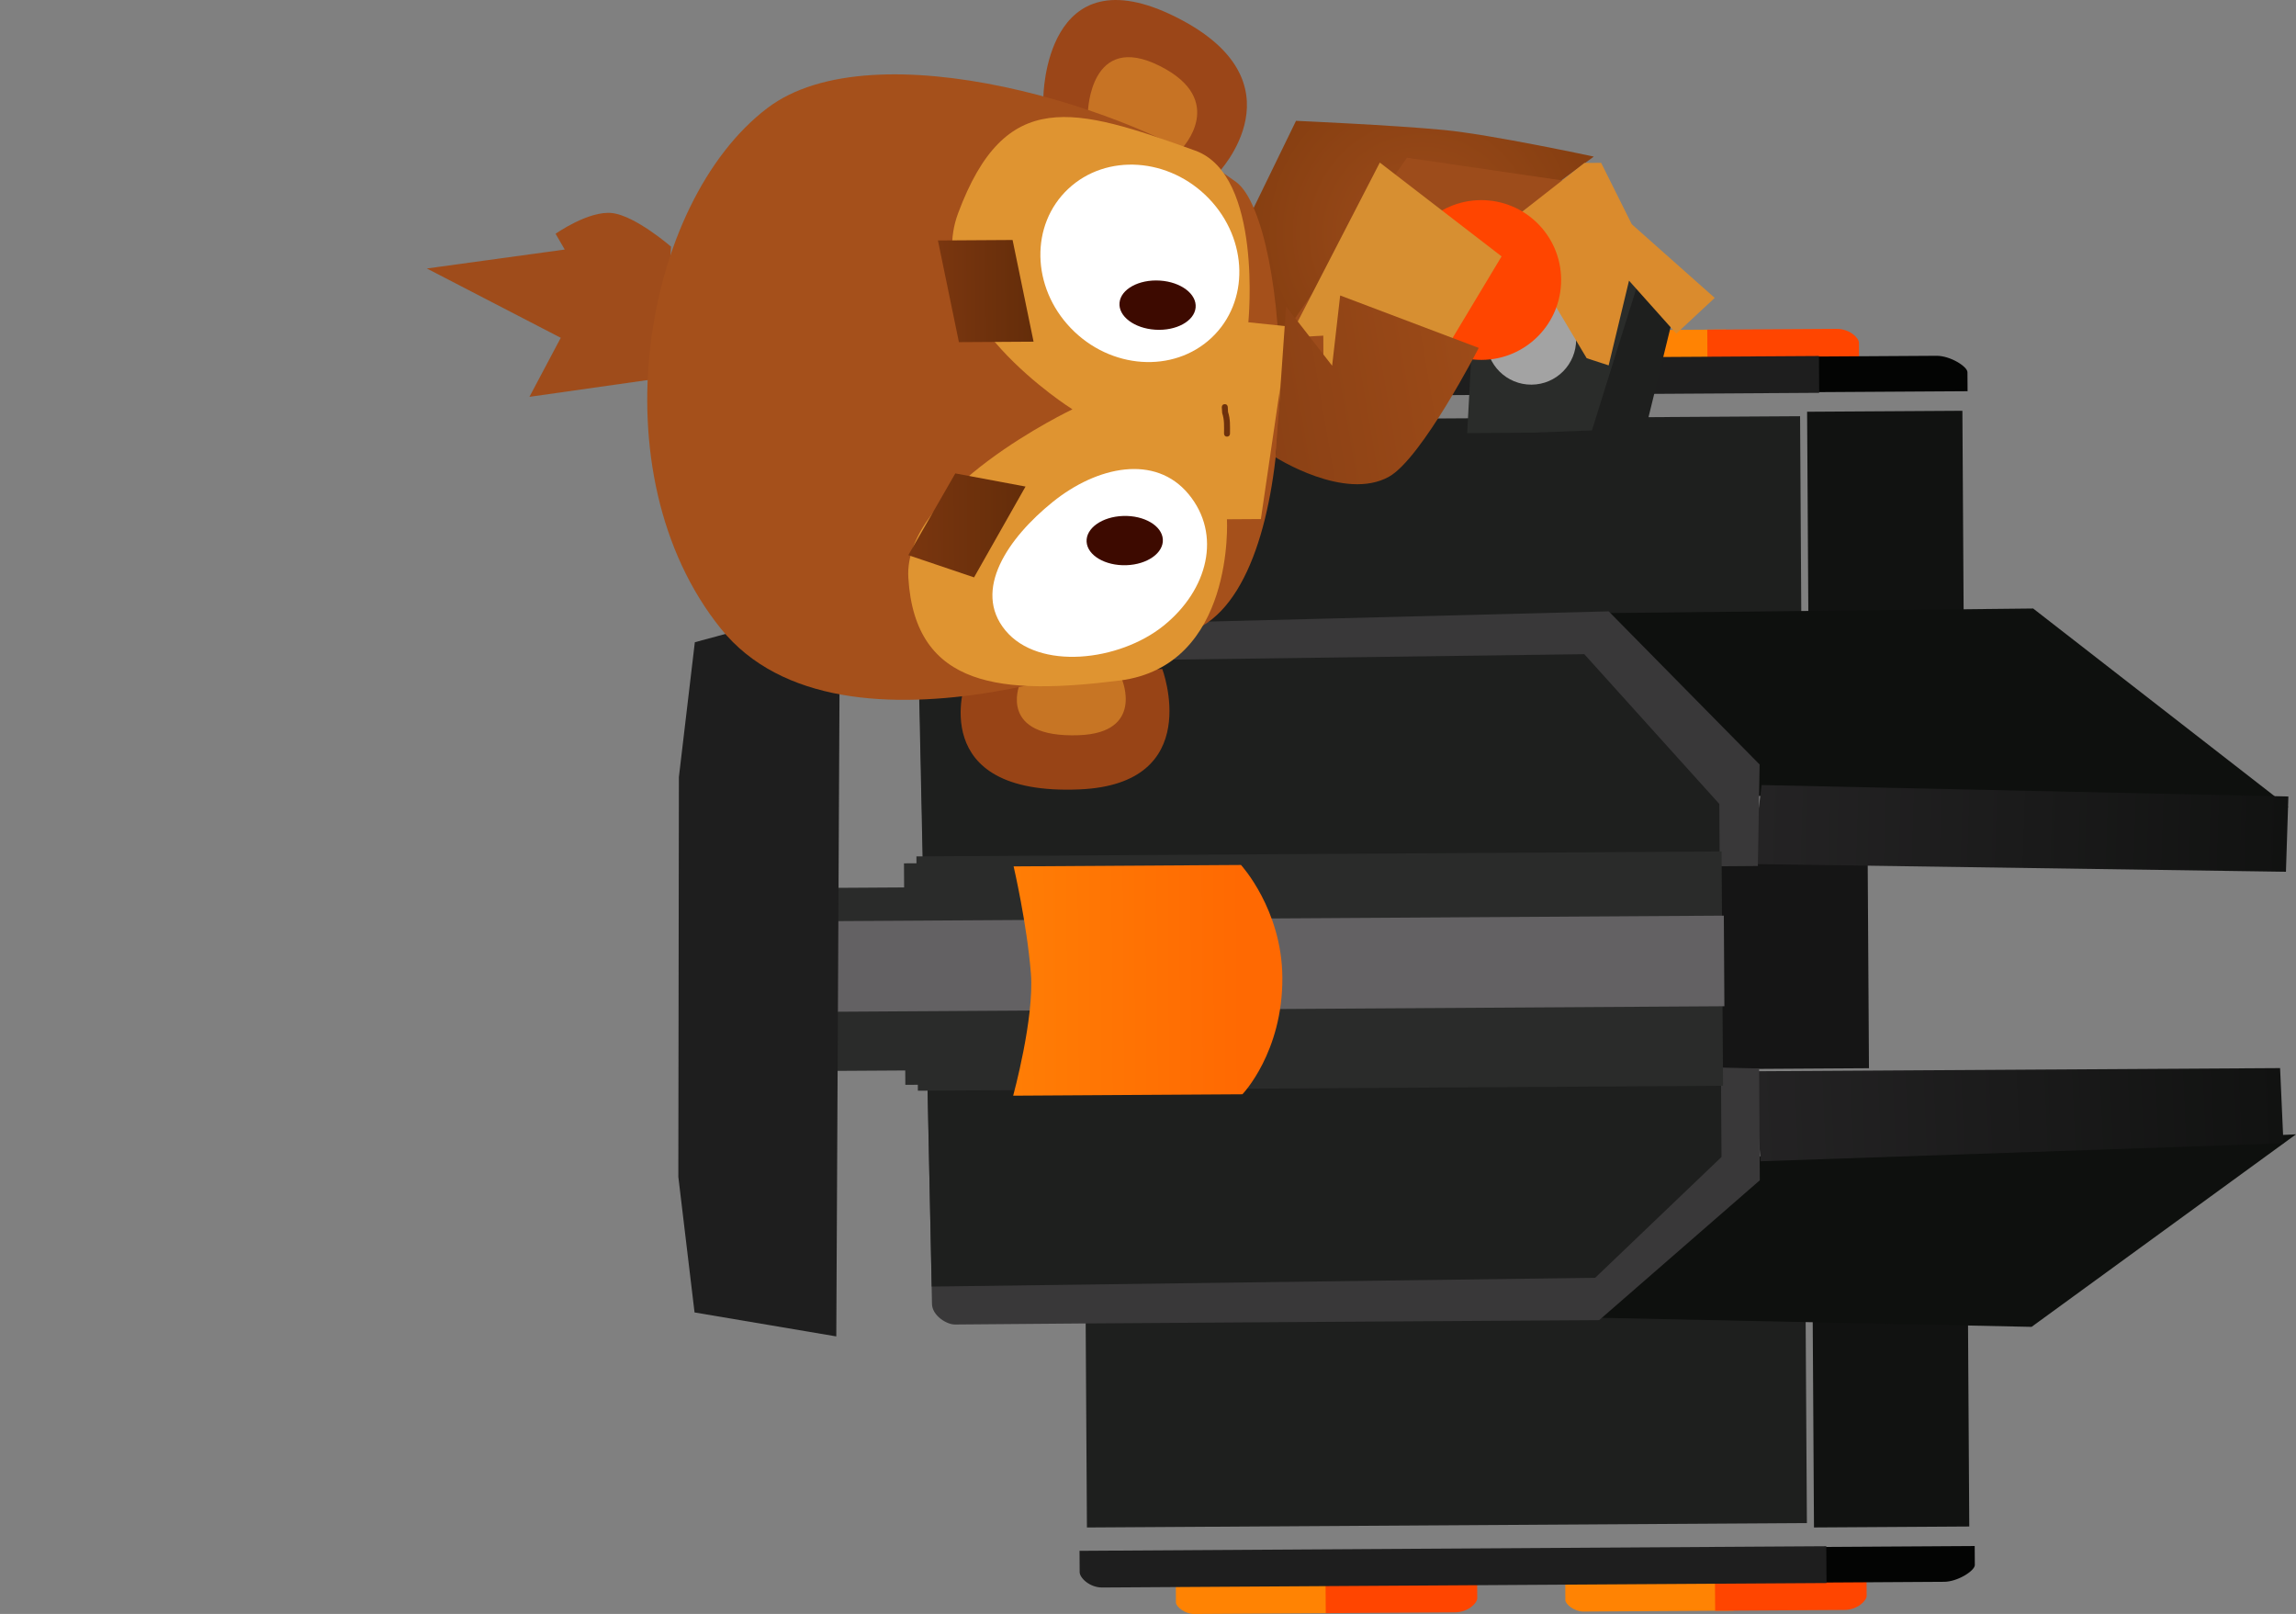 <svg version="1.1" xmlns="http://www.w3.org/2000/svg" xmlns:xlink="http://www.w3.org/1999/xlink" width="192.714" height="135.435" viewBox="0,0,192.714,135.435"><rect x="0" y="0" width="192.714" height="135.435" fill="#808080" stroke="none"/><defs><linearGradient x1="319.082" y1="203.022" x2="363.276" y2="201.049" gradientUnits="userSpaceOnUse" id="color-1"><stop offset="0" stop-color="#242324"/><stop offset="1" stop-color="#111211"/></linearGradient><linearGradient x1="319.514" y1="176.83" x2="363.728" y2="178.258" gradientUnits="userSpaceOnUse" id="color-2"><stop offset="0" stop-color="#242324"/><stop offset="1" stop-color="#111211"/></linearGradient><linearGradient x1="257.047" y1="190.584" x2="275.978" y2="190.468" gradientUnits="userSpaceOnUse" id="color-3"><stop offset="0" stop-color="#ff7d05"/><stop offset="1" stop-color="#ff6902"/></linearGradient><radialGradient cx="291.111" cy="127.802" r="14.459" gradientUnits="userSpaceOnUse" id="color-4"><stop offset="0" stop-color="#9d4c1b"/><stop offset="1" stop-color="#873f11"/></radialGradient><linearGradient x1="247.98" y1="152.38" x2="257.853" y2="152.319" gradientUnits="userSpaceOnUse" id="color-5"><stop offset="0" stop-color="#7a360f"/><stop offset="1" stop-color="#642d0a"/></linearGradient><linearGradient x1="250.507" y1="132.712" x2="258.481" y2="132.663" gradientUnits="userSpaceOnUse" id="color-6"><stop offset="0" stop-color="#7a360f"/><stop offset="1" stop-color="#642d0a"/></linearGradient><linearGradient x1="278.059" y1="142.208" x2="296.157" y2="139.109" gradientUnits="userSpaceOnUse" id="color-7"><stop offset="0" stop-color="#8b4115"/><stop offset="1" stop-color="#9d4b18"/></linearGradient></defs><g transform="translate(-171.756,-108.262)"><g data-paper-data="{&quot;isPaintingLayer&quot;:true}" fill-rule="nonzero" stroke-linejoin="miter" stroke-miterlimit="10" stroke-dasharray="" stroke-dashoffset="0" style="mix-blend-mode: normal"><path d="M302.39,123.702l-12.192,-1.853l-11.034,15.491l-2.521,-10.939l3.894,-7.999c0,0 8.131,0.356 12.416,0.768c3.961,0.381 12.578,2.233 12.578,2.233z" fill="none" stroke="#793813" stroke-width="0" stroke-linecap="round"/><path d="M227.387,139.974l-11.193,1.588l2.628,-4.953l-11.238,-5.817l11.572,-1.59l-0.768,-1.324c0,0 2.779,-1.956 4.736,-1.738c1.957,0.218 4.954,2.818 4.954,2.818z" fill="none" stroke="#793813" stroke-width="0" stroke-linecap="round"/><path d="M259.331,116.423c0,0 0.095,-12.278 11.161,-6.714c10.834,5.447 3.498,13.08 3.498,13.08z" fill="none" stroke="#793813" stroke-width="0" stroke-linecap="round"/><path d="M232.264,161.02c-10.498,-13.049 -6.576,-35.745 3.908,-43.695c8.939,-6.778 30.938,-0.008 39.342,6.213c4.526,3.351 6.136,31.911 -2.809,37.232c-3.199,1.903 -30.312,12.84 -40.441,0.249z" fill="none" stroke="#793813" stroke-width="0" stroke-linecap="round"/><path d="M312.458,136.259l-3.971,-4.445l-1.709,7.109l-1.844,-0.602l-6.73,-11.263l6.541,-5.123l1.402,-0.009l2.573,5.155l6.961,6.179z" fill="none" stroke="#793813" stroke-width="0" stroke-linecap="round"/><path d="M207.463,204.149c3.478,1.77 0.211,7 -2.383,12.098c-2.594,5.099 -10.247,6.478 -10.247,6.478c0,0 -0.29,-7.435 0.928,-9.829c2.594,-5.099 8.223,-10.517 11.702,-8.748z" fill="none" stroke="#292929" stroke-width="0" stroke-linecap="butt"/><path d="M183.955,147.6l19.139,-8.265l-1.311,22.275c0,0 -3.684,-7.245 -6.705,-9.619c-2.918,-2.293 -11.122,-4.392 -11.122,-4.392z" fill="none" stroke="#292929" stroke-width="0" stroke-linecap="round"/><path d="M196.386,225.911c0,0 0.706,-7.087 4.529,-12.054c3.116,-4.05 9.295,-6.678 9.295,-6.678l8.272,20.406z" fill="none" stroke="#292929" stroke-width="0" stroke-linecap="round"/><path d="M195.864,175.646c-3.748,-7.288 0.134,-12.552 0.134,-12.552l20.106,1.868l-9.303,17.98c0,0 -7.263,1.001 -10.938,-7.296z" fill="none" stroke="#292929" stroke-width="0" stroke-linecap="round"/><path d="M283.937,138.534l-14.12,0.087c0,0 -0.006,-1.01 -0.009,-1.444c-0.002,-0.356 0.751,-0.977 1.494,-0.981c2.157,-0.013 12.62,-0.078 12.62,-0.078z" data-paper-data="{&quot;index&quot;:null}" fill="none" stroke="#292929" stroke-width="0" stroke-linecap="butt"/><path d="M293.225,136.061c1.103,-0.007 1.874,0.764 1.876,1.16c0.003,0.408 0.008,1.244 0.008,1.244l-12.724,0.078l-0.015,-2.416c0,0 8.605,-0.053 10.855,-0.067z" data-paper-data="{&quot;index&quot;:null}" fill="none" stroke="#292929" stroke-width="0" stroke-linecap="butt"/><path d="M316.622,138.333l-14.12,0.087c0,0 -0.006,-1.01 -0.009,-1.444c-0.002,-0.356 0.751,-0.977 1.494,-0.981c2.157,-0.013 12.62,-0.078 12.62,-0.078z" data-paper-data="{&quot;index&quot;:null}" fill="none" stroke="#292929" stroke-width="0" stroke-linecap="butt"/><path d="M327.786,137.02c0.003,0.409 0.008,1.244 0.008,1.244l-12.724,0.078l-0.015,-2.416c0,0 8.605,-0.053 10.855,-0.067c1.103,-0.007 1.874,0.764 1.876,1.16z" data-paper-data="{&quot;index&quot;:null}" fill="none" stroke="#292929" stroke-width="0" stroke-linecap="butt"/><path d="M334.295,138.118c1.146,-0.007 2.596,0.899 2.599,1.379c0.003,0.514 0.01,1.594 0.01,1.594l-12.655,0.078l-0.018,-2.989c0,0 7.806,-0.048 10.064,-0.062z" data-paper-data="{&quot;index&quot;:null}" fill="none" stroke="#292929" stroke-width="0" stroke-linecap="butt"/><path d="M262.344,142.772l0.116,18.761" data-paper-data="{&quot;index&quot;:null}" fill="none" stroke="#292929" stroke-width="0" stroke-linecap="round"/><path d="M261.355,142.568l75.9,-0.468z" data-paper-data="{&quot;index&quot;:null}" fill="none" stroke="#292929" stroke-width="0" stroke-linecap="round"/><path d="M337.019,160.284l-0.111,-17.971" data-paper-data="{&quot;index&quot;:null}" fill="none" stroke="#292929" stroke-width="0" stroke-linecap="round"/><path d="M324.448,141.226l-62.558,19.937c0,0 -0.128,-20.795 -0.132,-21.345c-0.003,-0.467 0.812,-1.301 1.885,-1.307c6.079,-0.037 60.786,-0.375 60.786,-0.375z" data-paper-data="{&quot;index&quot;:null}" fill="none" stroke="#292929" stroke-width="0" stroke-linecap="butt"/><path d="M284.585,243.62c0,0 -10.463,0.064 -12.62,0.078c-0.744,0.005 -1.504,-0.607 -1.506,-0.963c-0.003,-0.434 -0.009,-1.444 -0.009,-1.444l14.12,-0.087z" fill="none" stroke="#292929" stroke-width="0" stroke-linecap="butt"/><path d="M293.888,243.562c-2.25,0.014 -10.855,0.067 -10.855,0.067l-0.015,-2.416l12.724,-0.078c0,0 0.005,0.836 0.008,1.244c0.002,0.396 -0.758,1.176 -1.862,1.183z" fill="none" stroke="#292929" stroke-width="0" stroke-linecap="butt"/><path d="M317.27,243.418c0,0 -10.463,0.064 -12.62,0.078c-0.744,0.005 -1.504,-0.607 -1.506,-0.963c-0.003,-0.434 -0.009,-1.444 -0.009,-1.444l14.12,-0.087z" fill="none" stroke="#292929" stroke-width="0" stroke-linecap="butt"/><path d="M326.572,243.361c-2.25,0.014 -10.855,0.067 -10.855,0.067l-0.015,-2.416l12.724,-0.078c0,0 0.005,0.836 0.008,1.244c0.002,0.396 -0.758,1.176 -1.862,1.183z" fill="none" stroke="#292929" stroke-width="0" stroke-linecap="butt"/><path d="M328.627,197.902l-13.189,0.081l-0.113,-18.31l13.189,-0.081z" fill="none" stroke="#292929" stroke-width="0" stroke-linecap="butt"/><path d="M334.929,241c-2.258,0.014 -10.064,0.062 -10.064,0.062l-0.018,-2.989l12.655,-0.078c0,0 0.007,1.081 0.01,1.594c0.003,0.481 -1.436,1.404 -2.582,1.411z" fill="none" stroke="#292929" stroke-width="0" stroke-linecap="butt"/><path d="M262.81,218.471l0.116,18.761" fill="none" stroke="#292929" stroke-width="0" stroke-linecap="round"/><path d="M337.84,236.981l-75.9,0.468z" fill="none" stroke="#292929" stroke-width="0" stroke-linecap="round"/><path d="M337.069,218.804l0.111,17.971" fill="none" stroke="#292929" stroke-width="0" stroke-linecap="round"/><path d="M358.296,208.764l-16.021,10.842l-36.343,-0.764l13.214,-13.533z" fill="none" stroke="#292929" stroke-width="0" stroke-linecap="round"/><path d="M319.223,175.05l-14.414,-15.323l37.599,-0.402l16.434,11.411z" data-paper-data="{&quot;index&quot;:null}" fill="none" stroke="#292929" stroke-width="0" stroke-linecap="round"/><path d="M363.417,204.206l-43.886,1.505l-0.6,-7.553l44.204,-0.266z" fill="none" stroke="#292929" stroke-width="0" stroke-linecap="butt"/><path d="M363.626,181.416l-44.83,-0.648l0.823,-6.63l44.212,0.962z" data-paper-data="{&quot;index&quot;:null}" fill="none" stroke="#292929" stroke-width="0" stroke-linecap="butt"/><path d="M251.906,219.408c-0.678,0.009 -1.904,-0.735 -1.924,-1.725c-0.101,-4.98 -0.921,-45.346 -1.113,-54.764c-0.025,-1.254 1.194,-1.976 2.678,-1.996c6.728,-0.092 55.235,-1.359 55.235,-1.359l12.666,12.85l-0.146,8.519l-5.469,0.041l0.341,16.828l5.232,0.124l0.058,9.38l-13.479,11.735c0,0 -49.323,0.302 -54.08,0.368z" fill="none" stroke="#292929" stroke-width="0" stroke-linecap="round"/><path d="M250.111,198.076l-20.482,0.126l-0.095,-15.362l20.482,-0.126z" fill="none" stroke="#292929" stroke-width="0" stroke-linecap="butt"/><path d="M325.064,241.103c0,0 -54.707,0.337 -60.786,0.375c-1.073,0.007 -1.898,-0.817 -1.901,-1.284c-0.003,-0.549 -0.132,-21.345 -0.132,-21.345l62.799,19.165z" fill="none" stroke="#292929" stroke-width="0" stroke-linecap="butt"/><path d="M171.756,157.863l53.365,3.292l5.863,11.309l0.207,33.55l-5.964,11.382l-52.126,2.011z" fill="none" stroke="#292929" stroke-width="0" stroke-linecap="round"/><path d="M283.937,138.534l-14.12,0.087c0,0 -0.006,-1.01 -0.009,-1.444c-0.002,-0.356 0.751,-0.977 1.494,-0.981c2.157,-0.013 12.62,-0.078 12.62,-0.078z" data-paper-data="{&quot;index&quot;:null}" fill="#ff8303" stroke="none" stroke-width="0" stroke-linecap="butt"/><path d="M293.225,136.061c1.103,-0.007 1.874,0.764 1.876,1.16c0.003,0.408 0.008,1.244 0.008,1.244l-12.724,0.078l-0.015,-2.416c0,0 8.605,-0.053 10.855,-0.067z" data-paper-data="{&quot;index&quot;:null}" fill="#ff4500" stroke="none" stroke-width="0" stroke-linecap="butt"/><path d="M316.622,138.333l-14.12,0.087c0,0 -0.006,-1.01 -0.009,-1.444c-0.002,-0.356 0.751,-0.977 1.494,-0.981c2.157,-0.013 12.62,-0.078 12.62,-0.078z" data-paper-data="{&quot;index&quot;:null}" fill="#ff8303" stroke="none" stroke-width="0" stroke-linecap="butt"/><path d="M327.786,137.02c0.003,0.409 0.008,1.244 0.008,1.244l-12.724,0.078l-0.015,-2.416c0,0 8.605,-0.053 10.855,-0.067c1.103,-0.007 1.874,0.764 1.876,1.16z" data-paper-data="{&quot;index&quot;:null}" fill="#ff4500" stroke="none" stroke-width="0" stroke-linecap="butt"/><path d="M322.952,160.568l-60.43,0.372l-0.107,-17.379l60.43,-0.372z" data-paper-data="{&quot;index&quot;:null}" fill="#1e1f1e" stroke="none" stroke-width="0" stroke-linecap="butt"/><path d="M336.584,161.472l-13.034,0.08l-0.115,-18.739l13.034,-0.08z" data-paper-data="{&quot;index&quot;:null}" fill="#111211" stroke="none" stroke-width="0" stroke-linecap="butt"/><path d="M277.861,161.044l-0.111,-17.971" data-paper-data="{&quot;index&quot;:null}" fill="none" stroke="#515151" stroke-width="0" stroke-linecap="round"/><path d="M289.709,160.773l-0.111,-17.971" data-paper-data="{&quot;index&quot;:null}" fill="none" stroke="#515151" stroke-width="0" stroke-linecap="round"/><path d="M302.151,160.894l-0.11,-17.774" data-paper-data="{&quot;index&quot;:null}" fill="none" stroke="#515151" stroke-width="0" stroke-linecap="round"/><path d="M323.765,142.986l0.114,18.564" data-paper-data="{&quot;index&quot;:null}" fill="none" stroke="#515151" stroke-width="0" stroke-linecap="round"/><path d="M265.818,161.71l-0.11,-17.774" data-paper-data="{&quot;index&quot;:null}" fill="none" stroke="#515151" stroke-width="0" stroke-linecap="round"/><path d="M288.921,161.173l-0.116,-18.761" data-paper-data="{&quot;index&quot;:null}" fill="none" stroke="#070707" stroke-width="0" stroke-linecap="round"/><path d="M300.773,161.495l-0.116,-18.761" data-paper-data="{&quot;index&quot;:null}" fill="none" stroke="#070707" stroke-width="0" stroke-linecap="round"/><path d="M276.759,142.486l0.116,18.761" data-paper-data="{&quot;index&quot;:null}" fill="none" stroke="#070707" stroke-width="0" stroke-linecap="round"/><path d="M264.829,161.519l-0.116,-18.761" data-paper-data="{&quot;index&quot;:null}" fill="none" stroke="#070707" stroke-width="0" stroke-linecap="round"/><path d="M334.295,138.118c1.146,-0.007 2.596,0.899 2.599,1.379c0.003,0.514 0.01,1.594 0.01,1.594l-12.655,0.078l-0.018,-2.989c0,0 7.806,-0.048 10.064,-0.062z" data-paper-data="{&quot;index&quot;:null}" fill="#030403" stroke="none" stroke-width="0" stroke-linecap="butt"/><path d="M327.441,141.748l-2.112,-3.076" data-paper-data="{&quot;index&quot;:null}" fill="none" stroke="#444a44" stroke-width="0" stroke-linecap="round"/><path d="M331.628,141.921l-1.416,-3.379" data-paper-data="{&quot;index&quot;:null}" fill="none" stroke="#444a44" stroke-width="0" stroke-linecap="round"/><path d="M333.698,138.221l1.517,3.678" data-paper-data="{&quot;index&quot;:null}" fill="none" stroke="#222022" stroke-width="0" stroke-linecap="round"/><path d="M262.344,142.772l0.116,18.761" data-paper-data="{&quot;index&quot;:null}" fill="none" stroke="#070707" stroke-width="0" stroke-linecap="round"/><path d="M321.789,142.801l0.116,18.761" data-paper-data="{&quot;index&quot;:null}" fill="none" stroke="#070707" stroke-width="0" stroke-linecap="round"/><path d="M337.255,142.101l-75.9,0.468z" data-paper-data="{&quot;index&quot;:null}" fill="none" stroke="#515151" stroke-width="0" stroke-linecap="round"/><path d="M336.709,160.286l-0.111,-17.971" data-paper-data="{&quot;index&quot;:null}" fill="none" stroke="#515151" stroke-width="0" stroke-linecap="round"/><path d="M324.448,141.226l-62.679,0.386c0,0 -0.008,-1.244 -0.011,-1.794c-0.003,-0.467 0.812,-1.301 1.885,-1.307c6.079,-0.037 60.786,-0.375 60.786,-0.375z" data-paper-data="{&quot;index&quot;:null}" fill="#1e1e1e" stroke="none" stroke-width="0" stroke-linecap="butt"/><path d="M284.585,243.62c0,0 -10.463,0.064 -12.62,0.078c-0.744,0.005 -1.504,-0.607 -1.506,-0.963c-0.003,-0.434 -0.009,-1.444 -0.009,-1.444l14.12,-0.087z" fill="#ff8303" stroke="none" stroke-width="0" stroke-linecap="butt"/><path d="M293.888,243.562c-2.25,0.014 -10.855,0.067 -10.855,0.067l-0.015,-2.416l12.724,-0.078c0,0 0.005,0.836 0.008,1.244c0.002,0.396 -0.758,1.176 -1.862,1.183z" fill="#ff4500" stroke="none" stroke-width="0" stroke-linecap="butt"/><path d="M317.27,243.418c0,0 -10.463,0.064 -12.62,0.078c-0.744,0.005 -1.504,-0.607 -1.506,-0.963c-0.003,-0.434 -0.009,-1.444 -0.009,-1.444l14.12,-0.087z" fill="#ff8303" stroke="none" stroke-width="0" stroke-linecap="butt"/><path d="M326.572,243.361c-2.25,0.014 -10.855,0.067 -10.855,0.067l-0.015,-2.416l12.724,-0.078c0,0 0.005,0.836 0.008,1.244c0.002,0.396 -0.758,1.176 -1.862,1.183z" fill="#ff4500" stroke="none" stroke-width="0" stroke-linecap="butt"/><path d="M328.627,197.902l-13.189,0.081l-0.113,-18.31l13.189,-0.081z" fill="#151515" stroke="none" stroke-width="0" stroke-linecap="butt"/><path d="M323.417,236.07l-60.43,0.372l-0.107,-17.379l60.43,-0.372z" fill="#1e1f1e" stroke="none" stroke-width="0" stroke-linecap="butt"/><path d="M337.046,236.359l-13.034,0.08l-0.115,-18.739l13.034,-0.08z" fill="#111211" stroke="none" stroke-width="0" stroke-linecap="butt"/><path d="M278.216,218.772l0.111,17.971" fill="none" stroke="#515151" stroke-width="0" stroke-linecap="round"/><path d="M290.177,236.867l-0.111,-17.971" fill="none" stroke="#515151" stroke-width="0" stroke-linecap="round"/><path d="M302.617,236.396l-0.11,-17.774" fill="none" stroke="#515151" stroke-width="0" stroke-linecap="round"/><path d="M324.34,236.262l-0.114,-18.564" fill="none" stroke="#515151" stroke-width="0" stroke-linecap="round"/><path d="M266.166,218.253l0.109,17.774" fill="none" stroke="#515151" stroke-width="0" stroke-linecap="round"/><path d="M289.39,237.267l-0.116,-18.761" fill="none" stroke="#070707" stroke-width="0" stroke-linecap="round"/><path d="M301.237,236.799l-0.116,-18.761" fill="none" stroke="#070707" stroke-width="0" stroke-linecap="round"/><path d="M277.228,218.58l0.116,18.761" fill="none" stroke="#070707" stroke-width="0" stroke-linecap="round"/><path d="M265.296,237.218l-0.116,-18.761" fill="none" stroke="#070707" stroke-width="0" stroke-linecap="round"/><path d="M334.929,241c-2.258,0.014 -10.064,0.062 -10.064,0.062l-0.018,-2.989l12.655,-0.078c0,0 0.007,1.081 0.01,1.594c0.003,0.481 -1.436,1.404 -2.582,1.411z" fill="#030403" stroke="none" stroke-width="0" stroke-linecap="butt"/><path d="M328.031,237.455l-2.074,3.102" fill="none" stroke="#444a44" stroke-width="0" stroke-linecap="round"/><path d="M330.841,240.626l1.374,-3.397" fill="none" stroke="#444a44" stroke-width="0" stroke-linecap="round"/><path d="M335.802,237.208l-1.472,3.696" fill="none" stroke="#222022" stroke-width="0" stroke-linecap="round"/><path d="M262.81,218.471l0.116,18.761" fill="none" stroke="#070707" stroke-width="0" stroke-linecap="round"/><path d="M322.251,217.71l0.116,18.761" fill="none" stroke="#070707" stroke-width="0" stroke-linecap="round"/><path d="M337.84,236.981l-75.9,0.468z" fill="none" stroke="#515151" stroke-width="0" stroke-linecap="round"/><path d="M337.69,218.8l0.111,17.971" fill="none" stroke="#515151" stroke-width="0" stroke-linecap="round"/><path d="M364.47,203.45l-22.195,16.156l-36.343,-0.764l13.214,-13.533z" fill="#0e100e" stroke="#000000" stroke-width="0" stroke-linecap="round"/><path d="M319.223,175.05l-14.414,-15.323l37.599,-0.402l21.432,16.656z" data-paper-data="{&quot;index&quot;:null}" fill="#0e100e" stroke="#000000" stroke-width="0" stroke-linecap="round"/><path d="M319.601,173.137l4.854,0.239l2.488,0.955" fill="none" stroke="#7a7a7a" stroke-width="0" stroke-linecap="round"/><path d="M326.799,205.427l-2.362,1.069l-5.008,0.256" data-paper-data="{&quot;index&quot;:null}" fill="none" stroke="#7a7a7a" stroke-width="0" stroke-linecap="round"/><path d="M363.417,204.206l-43.886,1.505l-0.6,-7.553l44.204,-0.266z" fill="url(#color-1)" stroke="#403f40" stroke-width="0" stroke-linecap="butt"/><path d="M363.626,181.416l-44.83,-0.648l0.823,-6.63l44.212,0.962z" data-paper-data="{&quot;index&quot;:null}" fill="url(#color-2)" stroke="#403f40" stroke-width="0" stroke-linecap="butt"/><path d="M251.906,219.408c-0.678,0.009 -1.904,-0.735 -1.924,-1.725c-0.101,-4.98 -0.921,-45.346 -1.113,-54.764c-0.025,-1.254 1.194,-1.976 2.678,-1.996c6.728,-0.092 55.235,-1.359 55.235,-1.359l12.666,12.85l-0.146,8.519l-5.469,0.041l0.341,16.828l5.232,0.124l0.058,9.38l-13.479,11.735c0,0 -49.323,0.302 -54.08,0.368z" fill="#393839" stroke="#000000" stroke-width="0" stroke-linecap="round"/><path d="M248.847,163.896l55.886,-0.739l11.335,12.57l0.182,29.623l-10.602,10.137l-55.688,0.738z" fill="#1e1f1e" stroke="#000000" stroke-width="0" stroke-linecap="round"/><path d="M316.378,199.374l-67.581,0.416l-0.121,-19.662l67.581,-0.416z" fill="#2a2b2a" stroke="#393839" stroke-width="0" stroke-linecap="butt"/><path d="M250.111,198.076l-20.482,0.126l-0.095,-15.362l20.482,-0.126z" fill="#2a2b2a" stroke="none" stroke-width="0" stroke-linecap="butt"/><path d="M316.492,192.701l-87.204,0.537l-0.047,-7.603l87.204,-0.537z" fill="#636163" stroke="none" stroke-width="0" stroke-linecap="butt"/><path d="M276.037,200.088l-19.241,0.119c0,0 1.787,-6.516 1.489,-10.251c-0.336,-4.21 -1.452,-8.991 -1.452,-8.991l19.086,-0.118c0,0 3.437,3.729 3.472,9.444c0.039,6.284 -3.353,9.797 -3.353,9.797z" fill="url(#color-3)" stroke="none" stroke-width="0" stroke-linecap="butt"/><path d="M250.262,199.281l-2.517,0.016l-0.01,-1.59l2.517,-0.016z" fill="#2a2b2a" stroke="none" stroke-width="0" stroke-linecap="butt"/><path d="M250.161,182.888l-2.517,0.016l-0.013,-2.193l2.517,-0.016z" fill="#2a2b2a" stroke="none" stroke-width="0" stroke-linecap="butt"/><path d="M325.064,241.103c0,0 -54.707,0.337 -60.786,0.375c-1.073,0.007 -1.898,-0.817 -1.901,-1.284c-0.003,-0.549 -0.011,-1.794 -0.011,-1.794l62.679,-0.386z" fill="#1e1e1e" stroke="none" stroke-width="0" stroke-linecap="butt"/><path d="M241.95,220.407l-11.897,-2.011l-1.361,-11.382l0.047,-33.55l1.338,-11.309l12.18,-3.292z" fill="#1e1e1e" stroke="#000000" stroke-width="0" stroke-linecap="round"/><path d="M282.29,146.961l-4.586,-4.792l1.458,-5.179l5.71,2.243z" fill="#cf8129" stroke="#000000" stroke-width="0" stroke-linecap="round"/><path d="M302.39,123.702l-12.192,-1.853l-11.034,15.491l-2.521,-10.939l3.894,-7.999c0,0 8.131,0.356 12.416,0.768c3.961,0.381 12.578,2.233 12.578,2.233z" fill="url(#color-4)" stroke="#000000" stroke-width="0" stroke-linecap="round"/><path d="M278.987,137.078l10.858,-15.578l13.244,1.934l-6.019,4.419l-5.342,0.646l-7.117,11.261z" fill="#9d4c1b" stroke="#000000" stroke-width="0" stroke-linecap="round"/><path d="M227.387,139.974l-11.193,1.588l2.628,-4.953l-11.238,-5.817l11.572,-1.59l-0.768,-1.324c0,0 2.779,-1.956 4.736,-1.738c1.957,0.218 4.954,2.818 4.954,2.818z" fill="#9f4c1b" stroke="#000000" stroke-width="0" stroke-linecap="round"/><path d="M269.31,164.399c0,0 3.645,9.664 -6.963,10.106c-12.98,0.541 -9.549,-9.055 -9.549,-9.055z" fill="#984416" stroke="#000000" stroke-width="0" stroke-linecap="round"/><path d="M259.331,116.423c0,0 0.095,-12.278 11.161,-6.714c10.834,5.447 3.498,13.08 3.498,13.08z" fill="#9b4618" stroke="#000000" stroke-width="0" stroke-linecap="round"/><path d="M265.931,165.291c0,0 1.897,4.469 -3.635,4.667c-6.77,0.242 -4.977,-4.201 -4.977,-4.201z" fill="#c77524" stroke="#000000" stroke-width="0" stroke-linecap="round"/><path d="M295.603,131.543l14.017,-0.7l-3.773,13.519l-10.952,0.418z" fill="#2a2c2a" stroke="#000000" stroke-width="0" stroke-linecap="round"/><path d="M305.323,144.54l4.039,-12.907l3.081,2.172l-3.334,13.604l-12.616,0.516l-2.124,-3.317z" fill="#1e1f1e" stroke="#000000" stroke-width="0" stroke-linecap="round"/><path d="M300.303,140.54c-2.081,0.013 -3.779,-1.664 -3.791,-3.745c-0.013,-2.081 1.664,-3.779 3.745,-3.791c2.081,-0.013 3.779,1.664 3.791,3.745c0.013,2.081 -1.664,3.779 -3.745,3.791z" fill="#a3a3a3" stroke="none" stroke-width="0" stroke-linecap="butt"/><path d="M263.074,117.621c0,0 0.183,-6.763 6.035,-3.82c5.73,2.881 1.85,6.918 1.85,6.918z" fill="#c77324" stroke="#000000" stroke-width="0" stroke-linecap="round"/><path d="M232.264,161.02c-10.498,-13.049 -6.576,-35.745 3.908,-43.695c8.939,-6.778 30.938,-0.008 39.342,6.213c4.526,3.351 6.136,31.911 -2.809,37.232c-3.199,1.903 -30.312,12.84 -40.441,0.249z" fill="#a5501b" stroke="#000000" stroke-width="0" stroke-linecap="round"/><path d="M312.458,136.259l-3.971,-4.445l-1.709,7.109l-1.844,-0.602l-6.73,-11.263l6.541,-5.123l1.402,-0.009l2.573,5.155l6.961,6.179z" fill="#da8b2d" stroke="#000000" stroke-width="0" stroke-linecap="round"/><path d="M265.708,165.371c-9.731,1.218 -17.151,0.701 -17.711,-8.625c-0.444,-7.389 13.774,-14.135 13.774,-14.135c0,0 -12.758,-7.98 -9.595,-16.46c3.954,-10.601 9.708,-8.934 19.904,-5.249c5.679,2.052 4.456,14.403 4.456,14.403l3.42,0.359l-2.369,16.154l-2.848,0.018c0,0 0.7,12.319 -9.03,13.537z" fill="#df9431" stroke="#000000" stroke-width="0" stroke-linecap="round"/><path d="M247.995,154.848l3.945,-6.86l5.893,1.103l-4.32,7.622z" fill="url(#color-5)" stroke="#000000" stroke-width="0" stroke-linecap="round"/><path d="M296.128,138.463c-3.702,0.023 -6.722,-2.96 -6.745,-6.662c-0.023,-3.702 2.96,-6.722 6.662,-6.745c3.702,-0.023 6.722,2.96 6.745,6.662c0.023,3.702 -2.96,6.722 -6.662,6.745z" fill="#ff4500" stroke="none" stroke-width="0" stroke-linecap="butt"/><path d="M252.242,136.973l-1.761,-8.533l6.266,-0.039l1.761,8.533z" fill="url(#color-6)" stroke="#000000" stroke-width="0" stroke-linecap="round"/><path d="M285.464,141.766l0.141,-3.216l-2.762,0.839l-0.015,-2.961l-2.839,0.16l7.582,-14.684l10.22,7.872l-7.22,12.025z" fill="#d78f31" stroke="#000000" stroke-width="0" stroke-linecap="round"/><path d="M279.704,133.98l3.864,4.971l0.675,-5.894l11.631,4.399c0,0 -4.767,9.264 -7.532,10.808c-3.724,2.079 -9.526,-1.632 -9.526,-1.632z" fill="url(#color-7)" stroke="#000000" stroke-width="0" stroke-linecap="round"/><path d="M297.187,135.283l0.664,-0.942" fill="none" stroke="#cf872d" stroke-width="0" stroke-linecap="round"/><path d="M294.356,132.754l1.21,0.529l-0.526,1.612" fill="none" stroke="#cf872d" stroke-width="0" stroke-linecap="round"/><path d="M292.21,132.365l0.261,-1.074" fill="none" stroke="#cf872d" stroke-width="0" stroke-linecap="round"/><path d="M261.416,124.112c3.2,-3.004 8.486,-2.642 11.807,0.809c3.321,3.451 3.42,8.684 0.221,11.688c-3.2,3.004 -8.486,2.642 -11.807,-0.809c-3.321,-3.451 -3.42,-8.684 -0.221,-11.688z" fill="#ffffff" stroke="none" stroke-width="0" stroke-linecap="butt"/><path d="M269.113,131.807c1.764,0.113 3.106,1.128 2.997,2.266c-0.108,1.138 -1.626,1.969 -3.39,1.856c-1.764,-0.113 -3.106,-1.128 -2.997,-2.266c0.108,-1.138 1.626,-1.969 3.39,-1.856z" fill="#3d0a00" stroke="none" stroke-width="0" stroke-linecap="butt"/><path d="M260.114,150.386c3.729,-3.007 8.608,-4.04 11.405,-0.658c2.797,3.382 1.637,8.028 -2.092,11.035c-3.728,3.007 -10.486,3.784 -13.283,0.401c-2.797,-3.382 0.241,-7.771 3.97,-10.778z" data-paper-data="{&quot;index&quot;:null}" fill="#ffffff" stroke="none" stroke-width="0" stroke-linecap="butt"/><path d="M262.96,153.731c-0.073,-1.141 1.299,-2.114 3.066,-2.172c1.767,-0.059 3.258,0.819 3.332,1.96c0.073,1.141 -1.299,2.114 -3.066,2.172c-1.767,0.059 -3.258,-0.818 -3.332,-1.96z" data-paper-data="{&quot;index&quot;:null}" fill="#3d0a00" stroke="none" stroke-width="0" stroke-linecap="butt"/><path d="M274.543,142.179c0.25,-0.015 0.265,0.234 0.265,0.234l0.023,0.419c0.203,0.611 0.164,1.178 0.164,1.818c0,0 0,0.25 -0.25,0.25c-0.25,0 -0.25,-0.25 -0.25,-0.25c-0,-0.611 0.041,-1.141 -0.155,-1.723l-0.032,-0.484c0,0 -0.015,-0.25 0.234,-0.265z" fill="#6e310c" stroke="none" stroke-width="0.5" stroke-linecap="butt"/></g></g></svg>